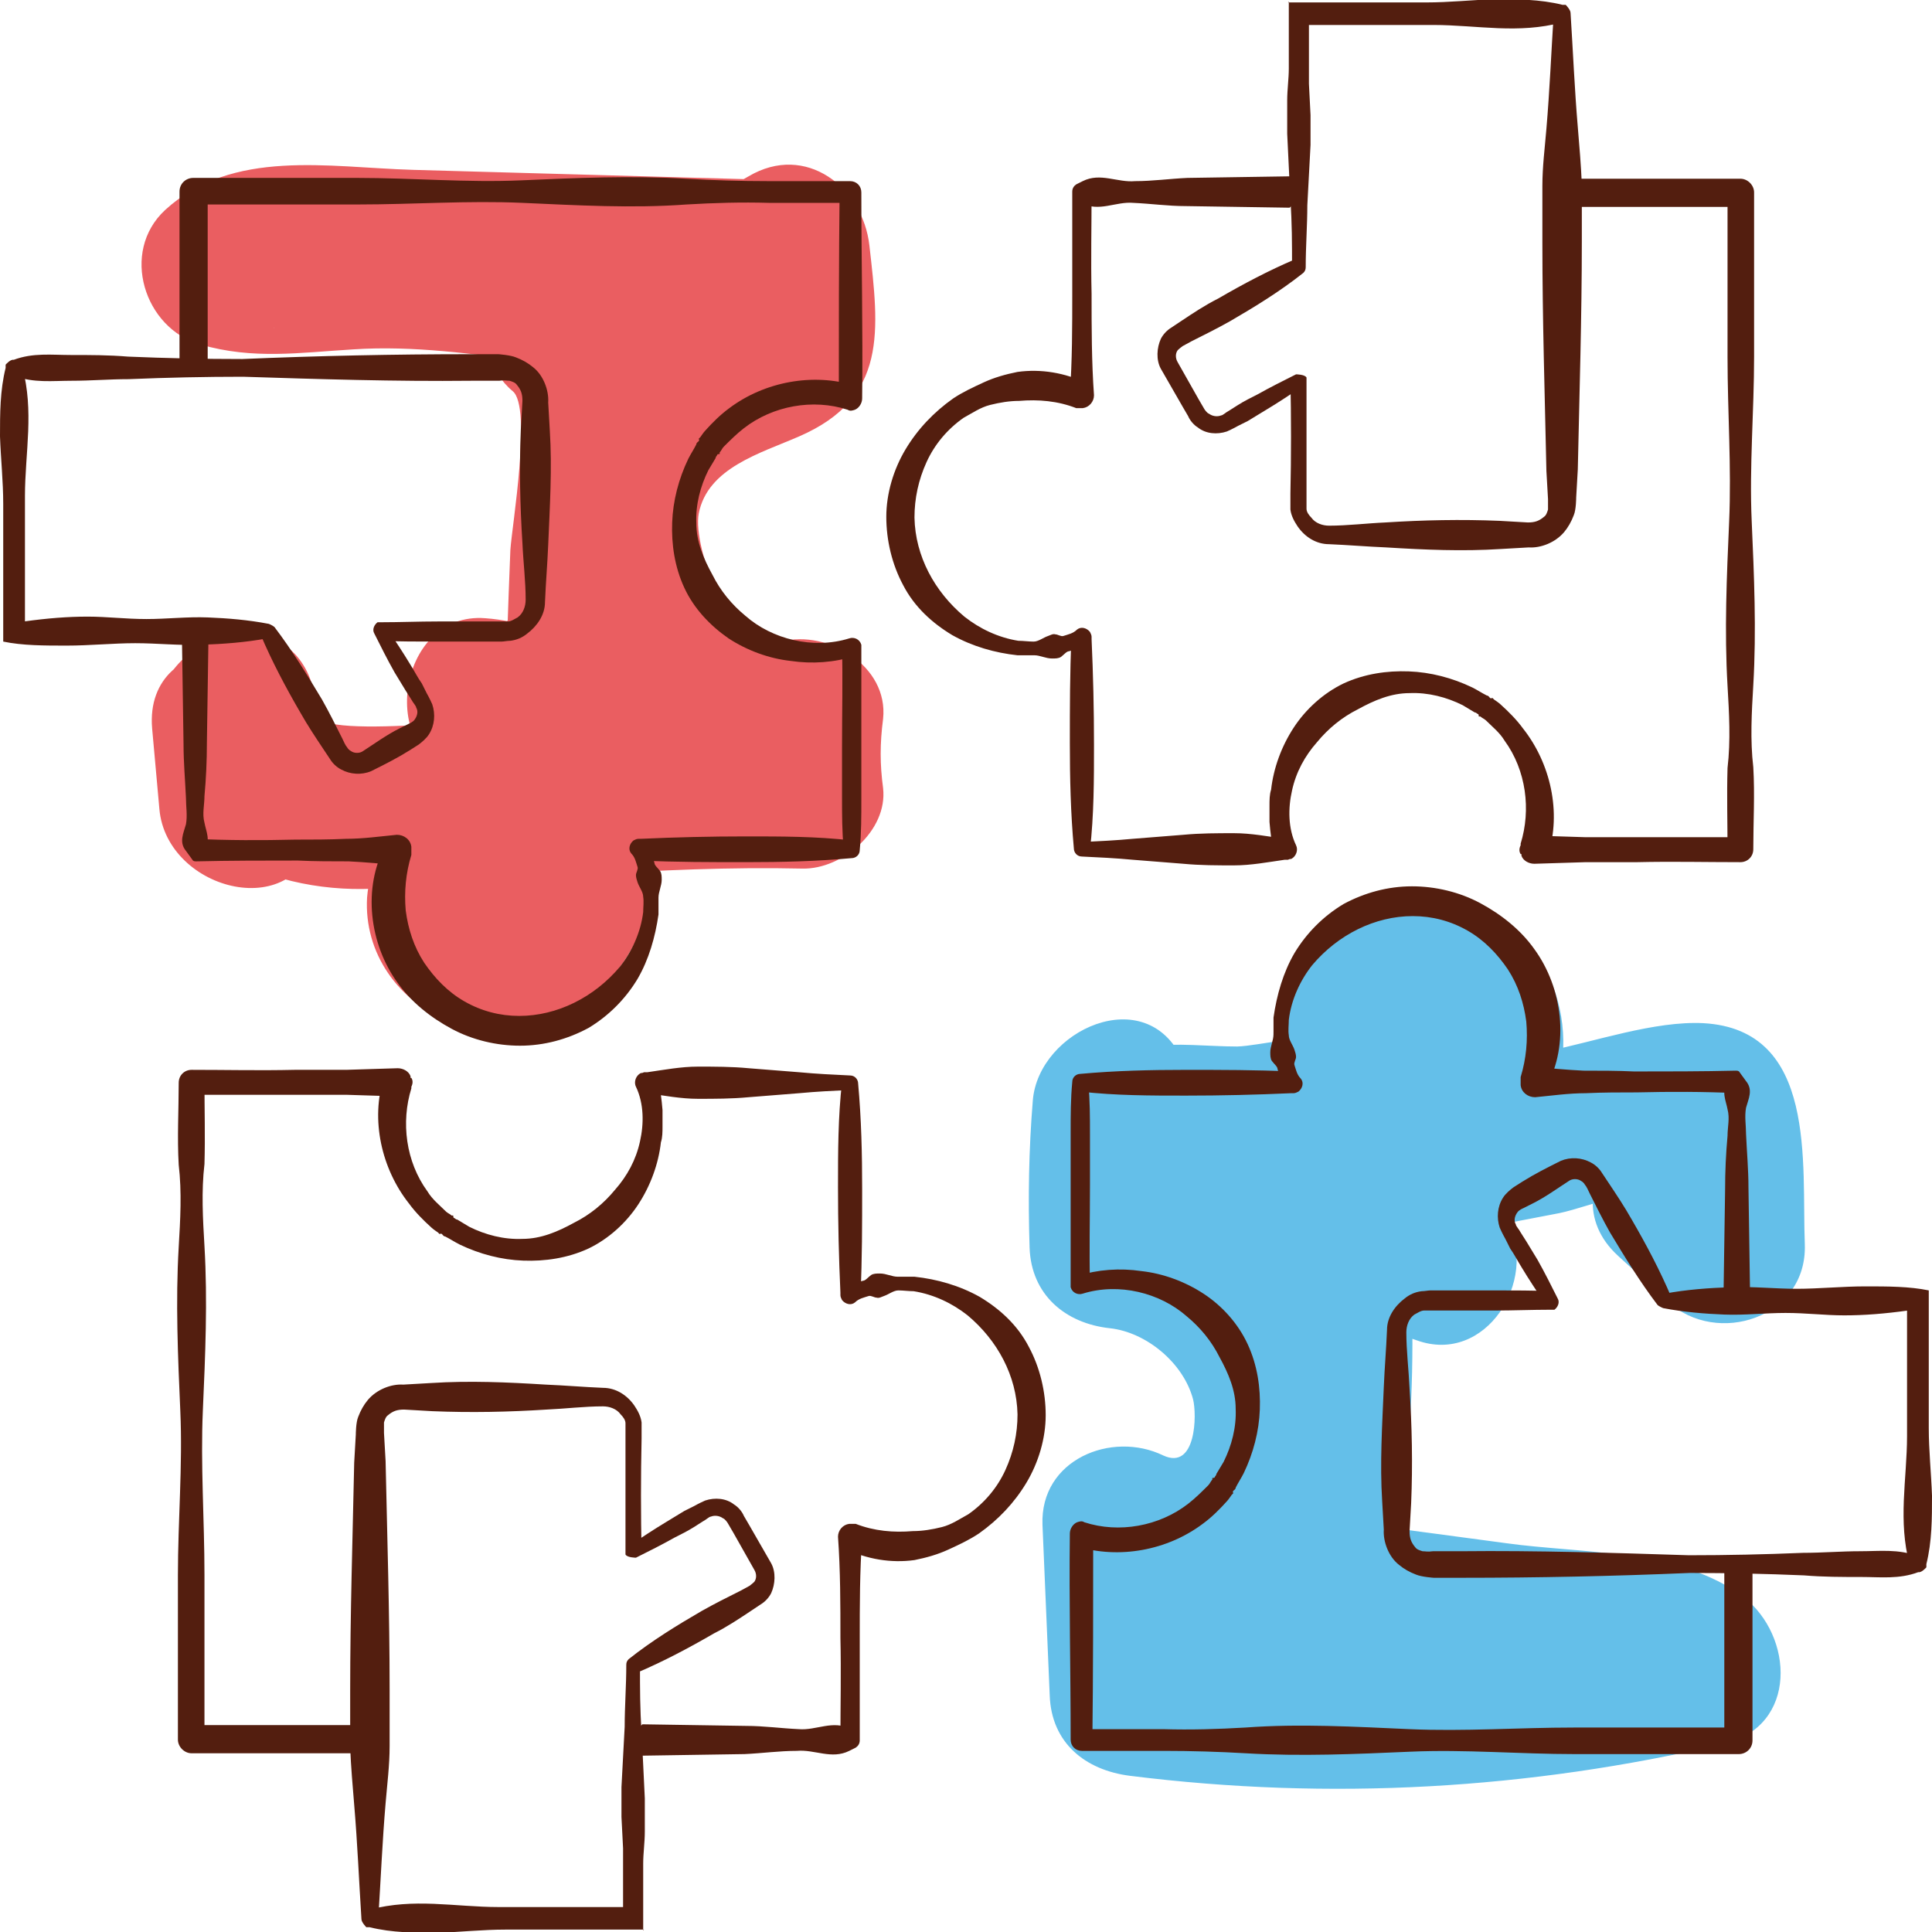 <svg width="238" height="238" viewBox="0 0 238 238" fill="none" xmlns="http://www.w3.org/2000/svg">
<g clip-path="url(#clip0_619_444)">
<path opacity="0.75" d="M18.742 89.746C19.04 93.018 19.337 96.39 19.635 99.662C20.527 109.876 37.088 114.041 39.072 102.24C40.063 96.29 40.063 91.134 38.675 85.184C35.998 73.581 20.329 77.35 19.238 87.861C17.652 103.43 32.725 110.075 45.914 109.48C63.665 108.587 81.019 106.604 98.869 107C103.728 107.1 109.381 102.34 108.786 97.084C108.389 94.109 108.389 91.63 108.786 88.555C109.48 82.01 101.943 77.548 96.291 79.035C90.142 80.721 85.283 67.433 86.077 63.268C87.168 57.615 93.713 55.831 98.472 53.748C109.381 48.988 108.29 40.757 107.1 30.245C106.307 23.105 99.266 17.552 92.225 21.717C83.002 27.171 72.491 25.386 62.376 24.196C57.318 23.601 52.162 22.907 47.104 23.006C41.352 23.105 35.7 24.89 30.047 23.304C31.535 28.857 32.923 34.311 34.411 39.865C33.122 41.055 33.617 39.865 35.502 40.261C37.882 40.757 40.758 40.361 43.237 40.46C49.087 40.658 54.839 40.757 60.69 40.956C71.598 41.253 82.606 41.55 93.514 41.848C91.828 35.7 90.242 29.551 88.556 23.403C81.812 26.874 74.871 29.551 67.532 31.634C60.888 33.518 57.219 43.236 63.169 48.195C65.549 50.178 63.07 64.755 62.872 67.731C62.574 74.871 62.376 82.11 62.078 89.25C66.243 86.076 70.408 82.903 74.573 79.73C70.607 78.242 66.739 77.151 62.475 76.457C61.583 82.903 60.69 89.448 59.897 95.894C56.624 93.811 54.046 94.109 52.36 96.985C51.071 98.274 49.881 99.563 48.889 101.05C46.906 103.926 45.517 107 45.22 110.57C44.823 117.413 49.087 123.363 55.335 125.842C70.607 131.792 81.218 116.421 79.829 102.736C73.383 103.629 66.838 104.521 60.392 105.315C61.285 106.802 60.888 107.893 59.401 108.587C47.501 112.752 52.558 131.891 64.657 127.627C76.358 123.462 83.102 112.355 79.433 100.059C76.358 89.845 58.905 91.233 59.996 102.637C60.293 106.207 64.062 111.066 67.136 109.876C68.822 109.182 70.507 106.405 71.698 104.819C74.474 100.852 76.457 96.29 76.16 91.332C75.466 82.209 68.326 76.755 59.797 76.16C48.79 75.267 46.212 93.613 57.219 95.596C61.384 96.29 65.252 97.381 69.317 98.869C75.565 101.249 81.614 95.2 81.812 89.349C82.209 78.242 82.606 67.135 83.002 56.029C83.3 48.096 83.697 39.766 77.052 34.212C75.565 39.766 74.177 45.22 72.689 50.773C81.614 48.195 90.142 44.823 98.373 40.559C107.398 35.898 102.737 22.411 93.415 22.114C79.234 21.717 65.053 21.32 50.873 20.924C40.46 20.626 28.659 18.246 20.329 25.882C14.776 31.039 17.751 40.46 24.692 42.443C31.238 44.327 36.89 43.435 43.534 43.038C50.972 42.542 58.31 43.633 65.648 44.526C78.441 46.013 90.837 45.616 102.142 38.972C97.183 36.096 92.225 33.32 87.267 30.444C87.763 34.51 88.556 38.675 88.258 42.84C89.25 40.46 90.242 38.179 91.134 35.799C89.25 37.782 84.391 38.476 81.812 39.865C78.738 41.55 75.664 43.633 73.185 46.211C67.136 52.36 64.954 60.69 66.442 69.119C69.417 85.779 82.903 103.133 101.448 98.175C97.282 95.001 93.118 91.828 88.953 88.655C88.655 91.63 88.655 94.208 88.953 97.183L98.869 87.266C88.754 87.068 78.54 87.068 68.425 87.762C65.748 87.96 38.675 91.431 39.072 87.96C32.626 88.853 26.081 89.746 19.635 90.539C20.329 92.721 20.428 94.902 20.032 97.084C26.477 97.976 33.023 98.869 39.468 99.662C39.171 96.39 38.873 93.018 38.576 89.746C37.386 77.151 17.652 77.052 18.742 89.746Z" fill="#E3292C"/>
<path opacity="0.75" d="M176.12 130.604C174.93 129.909 173.74 129.215 172.55 128.62C178.698 130.306 184.847 131.893 190.995 133.579C191.293 122.67 184.351 108.589 170.864 112.952C166.402 114.439 162.733 118.307 161.741 122.968C161.245 125.348 161.443 127.728 161.741 130.207C162.038 131.595 162.336 132.884 162.733 134.273C166.402 129.513 166.6 127.529 163.03 128.323C160.452 127.331 155.196 128.819 152.419 128.918C148.849 128.918 144.982 128.422 141.412 128.918C136.652 129.513 132.189 131.496 129.908 136.058C127.727 140.322 128.223 145.578 130.702 149.743C134.272 155.792 140.023 154.899 144.684 158.866C148.651 153.709 152.618 148.553 156.683 143.396C151.328 140.223 148.155 136.256 145.676 130.604C141.213 120.786 127.925 126.934 127.231 135.562C126.735 141.611 126.636 147.561 126.834 153.709C127.033 159.461 131.198 163.031 136.751 163.626C141.213 164.122 145.775 167.89 146.965 172.353C147.461 174.237 147.362 181.179 143.296 179.294C136.949 176.22 128.123 179.79 128.421 187.823C128.718 194.864 129.016 201.805 129.313 208.846C129.512 214.697 133.677 218.069 139.23 218.763C163.823 221.837 188.318 220.449 212.415 214.796C221.538 212.614 220.943 201.508 214.795 196.748C207.06 190.798 194.763 191.393 185.541 190.104C173.839 188.517 162.237 187.029 150.535 185.443C153.708 189.608 156.882 193.773 160.055 197.938C160.948 194.169 162.237 191.294 164.319 187.922C159.163 188.616 154.006 189.211 148.849 189.905C151.13 192.186 151.428 193.773 151.923 196.847C153.312 206.466 169.178 206.069 170.963 196.847C174.533 178.204 174.93 159.957 172.253 141.214C166.203 143.793 160.253 146.272 154.204 148.85C157.873 154.999 162.633 158.469 169.178 160.949C168.385 154.899 167.592 148.949 166.798 142.9C166.501 143.099 166.203 143.297 165.807 143.495C161.84 146.074 160.452 150.139 161.245 154.701C162.733 162.436 168.385 162.932 174.533 165.114C183.062 168.188 189.508 157.676 185.739 150.635C183.558 146.669 181.376 142.702 179.293 138.636C177.31 143.495 175.327 148.354 173.343 153.114C179.591 151.825 185.838 150.635 192.086 149.445C195.953 148.652 205.374 144.784 208.746 146.173C206.465 143.892 204.184 141.611 201.804 139.231C202.994 143.594 202.498 148.949 202.598 153.412C208.25 151.032 213.803 148.751 219.456 146.371C217.373 144.487 215.39 142.603 213.308 140.719C203.986 132.091 189.904 146.074 199.325 154.701C201.408 156.585 203.391 158.469 205.473 160.354C211.522 165.907 222.629 162.337 222.332 153.313C221.935 143.297 223.918 126.835 209.837 126.042C203.788 125.744 196.449 128.323 190.499 129.513C182.962 131 175.525 132.488 167.988 133.975C161.443 135.264 159.262 143.297 162.038 148.454C164.22 152.42 166.402 156.387 168.484 160.453C172.153 155.594 175.922 150.734 179.69 145.974C177.112 144.983 174.93 144.784 172.153 144.685C174.533 145.677 176.814 146.669 179.194 147.561C179.492 148.156 179.888 148.751 180.186 149.346C178.698 153.015 177.211 156.784 175.624 160.552C175.922 160.354 176.219 160.155 176.616 159.957C184.153 155.098 182.169 144.884 174.236 141.909C172.649 141.413 171.658 140.322 171.063 138.834C164.914 128.521 151.527 135.959 153.014 146.47C155.097 161.444 154.601 176.716 151.725 191.591H170.765C169.873 185.344 166.997 180.385 162.633 175.923C158.072 171.262 150.436 172.65 147.163 177.906C144.188 182.567 142.205 187.228 140.916 192.583C139.23 199.425 143.99 204.284 150.436 205.078C159.658 206.268 168.881 207.557 178.103 208.747C185.541 209.739 198.73 208.945 204.779 213.606C205.573 207.557 206.366 201.607 207.159 195.558C184.748 200.814 162.038 201.805 139.23 198.83C142.503 202.103 145.775 205.375 149.147 208.747C148.849 201.706 148.552 194.764 148.254 187.724C143.296 190.599 138.338 193.376 133.379 196.252C147.957 203.293 165.311 194.467 167.096 177.807C168.98 159.659 153.808 145.578 136.85 143.793C140.123 147.065 143.395 150.338 146.767 153.709C146.469 147.66 146.668 141.611 147.163 135.562C141.015 137.248 134.867 138.834 128.718 140.52C132.586 149.049 138.833 155.594 146.866 160.453C156.287 166.105 167.493 152.519 158.865 144.983C156.783 143.099 155.196 142.008 152.618 140.719C151.824 140.421 151.031 140.024 150.238 139.727C146.668 137.744 145.973 139.429 148.155 144.586C146.172 146.074 144.188 147.561 142.205 149.148C147.064 147.363 154.502 148.949 159.658 148.553C164.617 148.255 170.468 148.255 175.128 146.074C178.401 144.487 180.979 141.611 182.07 138.041C182.764 135.859 182.566 133.281 182.268 131.099C182.268 130.504 182.07 129.81 181.971 129.215C181.574 126.339 181.177 126.538 180.583 129.711C178.202 130.703 175.922 131.694 173.542 132.587C171.261 129.612 170.567 130.009 171.261 133.777C170.963 143.793 184.648 146.867 189.706 138.735C195.457 129.314 192.483 116.026 181.673 111.663C171.162 107.399 159.163 114.638 157.08 125.546C154.7 137.942 173.74 143.297 176.12 130.802V130.604Z" fill="#30A9E1"/>
<path d="M237.603 158.864C237.603 161.64 237.603 164.516 237.603 167.392C237.603 170.268 237.603 173.144 237.603 175.92C237.603 178.697 237.901 181.474 238 184.25C238 187.027 238 189.903 237.306 192.68V193.076C237.306 193.076 236.711 193.77 236.314 193.671C233.934 194.564 231.653 194.266 229.273 194.266C226.893 194.266 224.612 194.266 222.233 194.068C217.572 193.87 212.911 193.77 208.151 193.77C198.829 194.167 189.408 194.365 180.087 194.365H176.616C176.616 194.365 175.128 194.266 174.434 193.969C173.641 193.671 172.947 193.275 172.352 192.779C171.062 191.787 170.368 189.903 170.468 188.415L170.269 184.945C169.972 180.284 170.269 175.623 170.468 170.863C170.567 168.483 170.765 166.202 170.864 163.822C170.864 162.235 171.856 160.847 173.046 159.955C173.641 159.459 174.335 159.161 175.128 159.062C175.525 159.062 175.922 158.963 176.219 158.963H177.112C179.492 158.963 181.772 158.963 184.152 158.963C186.532 158.963 188.813 158.963 191.193 159.062L190.301 160.55C189.309 159.062 188.317 157.575 187.425 156.087C186.929 155.294 186.533 154.5 186.037 153.806L185.442 152.616C185.442 152.616 185.045 151.922 184.747 151.228C184.351 150.038 184.45 148.65 185.144 147.559C185.442 147.063 186.037 146.567 186.433 146.27L187.524 145.575C189.111 144.584 190.499 143.89 192.284 142.997C193.474 142.501 194.863 142.6 195.953 143.195C196.548 143.493 197.044 143.989 197.342 144.485L198.135 145.675C199.127 147.162 200.118 148.65 201.011 150.236C202.796 153.31 204.482 156.484 205.87 159.756L205.077 159.36C207.754 158.864 210.432 158.665 213.208 158.566C215.985 158.467 218.662 158.765 221.34 158.765C224.017 158.765 226.993 158.467 229.769 158.467C232.546 158.467 235.223 158.467 237.603 158.963V158.864ZM235.025 161.442C232.149 161.839 229.67 162.037 227.191 162.037C224.811 162.037 222.53 161.74 219.952 161.74C217.473 161.74 214.894 162.037 212.415 161.938C209.936 161.839 207.457 161.64 204.878 161.145C204.878 161.145 204.383 160.946 204.184 160.748C202.003 157.872 200.118 154.798 198.333 151.823C197.441 150.236 196.648 148.65 195.854 147.063C195.656 146.666 195.458 146.17 195.259 145.972C195.16 145.774 194.962 145.575 194.763 145.476C194.367 145.179 193.673 145.179 193.276 145.476C191.888 146.369 190.4 147.46 188.813 148.253L187.623 148.848C187.623 148.848 187.128 149.046 186.929 149.344C186.632 149.74 186.433 150.335 186.731 150.831C186.731 151.03 187.127 151.426 187.326 151.823L188.02 152.914C188.516 153.707 188.913 154.401 189.408 155.195C190.301 156.781 191.094 158.368 191.888 159.955C192.185 160.45 191.887 161.045 191.491 161.343C191.392 161.343 191.193 161.343 191.094 161.343C188.714 161.343 186.433 161.442 184.053 161.442C181.673 161.442 179.393 161.442 177.013 161.442H176.12C176.12 161.442 175.723 161.442 175.426 161.442C175.029 161.442 174.632 161.74 174.236 161.938C173.542 162.434 173.244 163.326 173.244 164.12C173.244 166.4 173.542 168.78 173.641 171.061C173.938 175.722 174.038 180.383 173.839 185.143L173.641 188.614C173.641 189.506 173.839 190.002 174.335 190.597C174.533 190.895 174.93 190.994 175.228 191.093C175.624 191.093 175.822 191.192 176.517 191.093H179.987C189.309 190.994 198.73 191.291 208.052 191.589C212.713 191.589 217.373 191.49 222.133 191.291C224.513 191.291 226.794 191.093 229.174 191.093C231.554 191.093 233.835 190.795 236.215 191.688L235.223 192.68C234.529 190.002 234.43 187.523 234.529 184.845C234.628 182.267 234.926 179.49 234.926 176.912C234.926 174.334 234.926 171.755 234.926 169.177C234.926 166.5 234.926 163.921 234.926 161.343L235.025 161.442Z" fill="#531E0F"/>
<path d="M79.135 212.414L91.927 212.612C94.109 212.612 96.192 212.91 98.373 213.009C100.555 213.207 102.637 211.819 104.819 213.009L103.53 214.298C103.53 210.133 103.629 205.968 103.53 201.803C103.53 197.638 103.53 193.473 103.232 189.308C103.232 188.515 103.827 187.82 104.621 187.721C104.819 187.721 105.017 187.721 105.216 187.721H105.414C107.695 188.614 110.075 188.812 112.455 188.614C113.645 188.614 114.835 188.415 116.025 188.118C117.215 187.82 118.207 187.126 119.297 186.531C121.281 185.143 122.867 183.259 123.859 181.077C124.851 178.895 125.347 176.615 125.347 174.235C125.247 169.475 122.867 165.111 119.198 162.037C117.314 160.55 115.033 159.459 112.554 159.062C111.959 159.062 111.265 158.963 110.67 158.963C110.075 158.963 109.48 159.459 108.885 159.657C108.587 159.756 108.29 159.955 107.992 159.855C107.695 159.855 107.298 159.558 107.001 159.657C106.406 159.855 105.811 159.955 105.315 160.45C104.819 160.847 104.125 160.649 103.728 160.153C103.629 159.955 103.53 159.756 103.53 159.558V159.26C103.332 154.897 103.232 150.633 103.232 146.27C103.232 141.906 103.232 137.642 103.728 133.279L104.72 134.27C102.637 134.37 100.555 134.469 98.472 134.667L92.225 135.163C90.142 135.361 88.06 135.361 85.978 135.361C83.895 135.361 81.812 134.965 79.73 134.667L81.118 132.783C81.317 134.171 81.515 135.46 81.614 136.75C81.614 137.444 81.614 138.138 81.614 138.733C81.614 139.427 81.614 140.121 81.416 140.716C81.118 143.394 80.127 146.071 78.639 148.352C77.152 150.633 74.97 152.616 72.491 153.806C69.912 154.996 67.136 155.393 64.458 155.294C61.781 155.195 59.103 154.5 56.624 153.31C56.029 153.013 55.434 152.616 54.839 152.319C54.641 152.319 54.542 152.12 54.443 152.021C54.443 152.021 54.343 151.922 54.145 152.021L53.947 151.823C53.947 151.823 53.352 151.426 53.153 151.228C52.162 150.335 51.17 149.344 50.377 148.253C47.005 143.989 45.617 137.94 47.303 132.684V133.874L48.988 135.064L42.642 134.865C40.559 134.865 38.377 134.865 36.295 134.865C32.031 134.865 27.866 134.865 23.602 134.865L25.188 133.279C25.188 136.65 25.288 140.022 25.188 143.394C24.792 146.765 24.99 150.137 25.188 153.509C25.585 160.252 25.288 166.995 24.99 173.739C24.692 180.482 25.188 187.225 25.188 193.969V214.199L23.602 212.513H45.121C46.112 212.513 46.906 213.207 46.906 214.199C46.906 215.19 46.112 215.984 45.121 215.984H23.602C22.709 215.984 21.916 215.19 21.916 214.298V194.068C21.916 187.325 22.511 180.581 22.213 173.838C21.916 167.095 21.618 160.351 22.015 153.608C22.213 150.236 22.412 146.865 22.015 143.493C21.817 140.121 22.015 136.75 22.015 133.378C22.015 132.485 22.709 131.791 23.602 131.791C27.866 131.791 32.031 131.89 36.295 131.791C38.377 131.791 40.559 131.791 42.642 131.791L48.988 131.593C49.682 131.593 50.377 131.99 50.575 132.585V132.783H50.674C50.873 133.08 50.873 133.477 50.674 133.874V134.072C49.385 138.237 49.98 143.096 52.657 146.765C53.252 147.757 54.145 148.451 54.938 149.245C55.137 149.443 55.434 149.542 55.633 149.74H55.831C55.831 149.74 55.831 150.038 55.93 150.038C56.029 150.038 56.128 150.236 56.327 150.236C56.822 150.534 57.318 150.831 57.814 151.129C59.797 152.12 62.078 152.715 64.359 152.616C66.64 152.616 68.722 151.724 70.706 150.633C72.689 149.641 74.375 148.253 75.763 146.567C77.251 144.881 78.342 142.898 78.838 140.617C79.333 138.435 79.333 135.956 78.342 133.874C78.044 133.279 78.342 132.485 78.937 132.188C79.036 132.188 79.135 132.188 79.333 132.089H79.73C81.812 131.791 83.895 131.395 85.978 131.395C88.06 131.395 90.142 131.395 92.225 131.593L98.472 132.089C100.555 132.287 102.637 132.386 104.72 132.485C105.315 132.485 105.712 132.981 105.712 133.477C106.108 137.84 106.207 142.105 106.207 146.468C106.207 150.831 106.207 155.095 106.009 159.459L104.224 158.269C105.017 158.269 105.612 157.971 106.307 157.773C106.604 157.773 106.902 157.376 107.298 157.079C107.596 156.88 107.992 156.88 108.389 156.88C109.182 156.88 109.877 157.277 110.571 157.277H112.653C115.43 157.575 118.207 158.368 120.686 159.756C123.165 161.244 125.347 163.227 126.735 165.905C128.123 168.483 128.817 171.458 128.817 174.334C128.817 177.21 127.925 180.185 126.437 182.664C124.95 185.143 122.967 187.225 120.587 188.911C119.397 189.705 118.107 190.3 116.818 190.895C115.529 191.49 114.141 191.886 112.653 192.184C109.777 192.58 106.802 192.085 104.125 190.795L106.207 189.407C105.91 193.572 105.91 197.737 105.91 201.902C105.91 206.067 105.91 210.232 105.91 214.397C105.91 214.794 105.712 215.091 105.414 215.29L104.621 215.686C102.439 216.777 100.357 215.488 98.175 215.686C95.993 215.686 93.911 215.984 91.729 216.083L78.937 216.281C77.945 216.281 77.152 215.488 77.052 214.496C76.953 213.505 77.846 212.711 78.838 212.612C78.838 212.612 78.838 212.612 78.937 212.612L79.135 212.414Z" fill="#531E0F"/>
<path d="M79.333 237.704C76.557 237.704 73.681 237.704 70.805 237.704C67.929 237.704 65.053 237.704 62.277 237.704C59.5 237.704 56.723 238.001 53.947 238.101C51.17 238.101 48.294 238.101 45.517 237.407H45.121C45.121 237.407 44.526 236.811 44.526 236.415C44.228 231.754 44.03 226.994 43.633 222.333C43.435 219.953 43.237 217.672 43.138 215.292C43.138 212.912 43.138 210.631 43.138 208.251C43.138 198.93 43.435 189.509 43.633 180.187L43.832 176.716C43.832 176.716 43.832 175.229 44.129 174.535C44.427 173.741 44.823 173.047 45.319 172.452C46.41 171.163 48.195 170.469 49.682 170.568L53.153 170.37C57.814 170.072 62.475 170.271 67.235 170.568C69.615 170.667 71.896 170.866 74.276 170.965C75.862 170.965 77.251 171.857 78.143 173.146C78.54 173.741 78.937 174.436 79.036 175.229C79.036 175.626 79.036 176.022 79.036 176.32V177.212C78.937 181.873 78.937 186.534 79.036 191.294L77.548 190.401C79.036 189.41 80.523 188.418 82.011 187.526C82.804 187.03 83.498 186.633 84.292 186.137L85.482 185.542C85.482 185.542 86.176 185.146 86.87 184.848C88.06 184.451 89.448 184.551 90.44 185.344C90.936 185.641 91.432 186.236 91.63 186.732L92.324 187.922L95.002 192.583C95.597 193.674 95.498 195.161 95.002 196.252C94.704 196.847 94.208 197.343 93.713 197.641L92.522 198.434C91.035 199.426 89.547 200.417 87.961 201.211C84.887 202.996 81.713 204.681 78.441 206.07L78.838 205.276C78.838 207.954 78.838 210.631 79.036 213.309L79.433 221.54C79.433 222.928 79.433 224.316 79.433 225.606C79.433 226.994 79.234 228.283 79.234 229.572C79.234 232.25 79.234 234.927 79.234 237.803L79.333 237.704ZM76.755 235.126C76.755 232.746 76.755 230.266 76.755 227.688L76.557 223.821C76.557 222.531 76.557 221.341 76.557 220.151L76.953 212.714C76.953 210.235 77.152 207.656 77.152 205.078C77.152 204.781 77.251 204.582 77.449 204.384C80.325 202.103 83.399 200.219 86.473 198.434C88.06 197.541 89.647 196.748 91.233 195.955L92.324 195.36C92.324 195.36 92.721 195.062 92.919 194.864C93.217 194.467 93.217 193.872 92.919 193.376L90.341 188.815L89.647 187.625C89.647 187.625 89.349 187.129 89.052 187.03C88.655 186.732 88.06 186.633 87.564 186.831C87.366 186.831 86.969 187.228 86.573 187.426L85.482 188.121C84.688 188.616 83.895 189.013 83.102 189.41C81.515 190.302 79.928 191.096 78.342 191.889C78.342 191.889 77.251 191.889 77.052 191.492C77.052 191.393 77.052 191.195 77.052 190.996C77.052 186.336 77.052 181.675 77.052 176.915V176.022C77.052 176.022 77.052 175.626 77.052 175.328C77.052 174.931 76.755 174.535 76.457 174.237C75.962 173.543 75.069 173.246 74.276 173.246C71.995 173.246 69.615 173.543 67.334 173.642C62.673 173.94 58.013 174.039 53.252 173.841L49.782 173.642C48.889 173.642 48.393 173.841 47.798 174.336C47.501 174.535 47.402 174.931 47.303 175.229C47.303 175.626 47.303 175.824 47.303 176.518L47.501 179.989C47.699 189.311 47.997 198.731 47.997 208.053C47.997 210.433 47.997 212.714 47.997 215.094C47.997 217.474 47.699 219.755 47.501 222.135C47.104 226.796 46.906 231.456 46.608 236.216L45.617 235.225C48.294 234.531 50.773 234.431 53.451 234.531C56.029 234.63 58.806 234.927 61.384 234.927C63.962 234.927 66.541 234.927 69.119 234.927C71.698 234.927 74.375 234.927 76.953 234.927L76.755 235.126Z" fill="#531E0F"/>
<path d="M212.316 159.659L212.514 146.47C212.514 144.289 212.613 142.107 212.812 139.925C212.812 138.834 213.109 137.744 212.812 136.653C212.613 135.562 212.018 134.471 212.812 133.38L214.101 134.669C209.936 134.471 205.771 134.471 201.606 134.57C199.523 134.57 197.441 134.57 195.358 134.669C193.276 134.669 191.193 134.967 189.111 135.165C188.218 135.165 187.425 134.57 187.326 133.678C187.326 133.479 187.326 133.281 187.326 133.083V132.686C188.02 130.405 188.218 128.124 188.02 125.844C187.723 123.563 187.028 121.381 185.739 119.398C184.45 117.514 182.863 115.828 180.781 114.638C178.698 113.448 176.418 112.853 174.038 112.853C169.377 112.853 164.815 115.134 161.642 118.902C160.154 120.786 159.063 123.166 158.766 125.645C158.766 126.24 158.667 126.934 158.766 127.529C158.766 128.124 159.262 128.719 159.46 129.314C159.559 129.612 159.658 129.909 159.658 130.207C159.658 130.504 159.361 130.901 159.46 131.199C159.658 131.794 159.758 132.389 160.253 132.884C160.65 133.38 160.452 134.074 159.956 134.471C159.758 134.57 159.559 134.669 159.361 134.669H159.063C154.7 134.868 150.436 134.967 146.073 134.967C141.709 134.967 137.445 134.967 133.082 134.471L134.073 133.479C134.272 135.562 134.272 137.644 134.272 139.727V145.974C134.272 150.139 134.173 154.205 134.272 158.37L132.685 157.18C135.263 156.387 137.941 156.189 140.618 156.585C143.296 156.883 145.973 157.874 148.254 159.362C150.535 160.849 152.518 163.031 153.708 165.609C154.898 168.188 155.295 170.964 155.196 173.642C155.097 176.319 154.403 178.997 153.213 181.476C152.915 182.071 152.518 182.666 152.221 183.261C152.221 183.459 152.023 183.559 151.923 183.658C151.923 183.658 151.824 183.757 151.923 183.955L151.725 184.154C151.725 184.154 151.328 184.749 151.13 184.947C150.238 185.939 149.246 186.93 148.155 187.724C143.792 190.996 137.842 192.087 132.685 190.5H133.677L134.668 189.013C134.668 197.442 134.668 205.97 134.569 214.399L133.181 213.011H143.296C146.668 213.11 150.039 213.011 153.411 212.813C160.154 212.317 166.898 212.714 173.641 213.011C180.384 213.309 187.128 212.813 193.871 212.813H214.101L212.415 214.399V193.475C212.415 192.484 213.109 191.69 214.101 191.69C215.093 191.69 215.886 192.484 215.886 193.475V214.399C215.886 215.391 215.093 216.085 214.2 216.085H193.97C187.227 216.085 180.483 215.49 173.74 215.788C166.997 216.085 160.253 216.383 153.51 215.986C150.138 215.788 146.767 215.689 143.395 215.689H133.28C132.487 215.689 131.892 215.094 131.892 214.3C131.892 205.871 131.693 197.343 131.793 188.914C131.793 188.319 132.189 187.724 132.685 187.525C132.983 187.426 133.28 187.327 133.578 187.525C137.842 188.914 142.8 188.021 146.37 185.244C147.263 184.55 148.056 183.757 148.849 182.964C149.048 182.765 149.147 182.468 149.345 182.269V182.071C149.345 182.071 149.643 182.071 149.643 181.972C149.643 181.873 149.841 181.774 149.841 181.575C150.138 181.079 150.436 180.584 150.733 180.088C151.725 178.104 152.32 175.824 152.221 173.543C152.221 171.262 151.328 169.179 150.238 167.196C149.246 165.213 147.858 163.527 146.172 162.139C142.899 159.263 137.842 157.974 133.379 159.362C132.784 159.56 132.09 159.263 131.892 158.569C131.892 158.469 131.892 158.271 131.892 158.172C131.892 154.007 131.892 149.941 131.892 145.776V139.529C131.892 137.446 131.892 135.364 132.09 133.281C132.09 132.686 132.586 132.289 133.082 132.289C137.445 131.893 141.709 131.794 146.073 131.794C150.436 131.794 154.7 131.794 159.063 131.992L157.873 133.777C157.873 132.984 157.576 132.389 157.378 131.694C157.378 131.397 156.981 131.099 156.683 130.703C156.485 130.405 156.485 130.009 156.485 129.612C156.485 128.918 156.882 128.124 156.882 127.43V125.348C157.278 122.571 158.072 119.794 159.46 117.414C160.948 114.935 163.03 112.853 165.509 111.365C168.088 109.977 170.963 109.184 173.938 109.184C176.814 109.184 179.789 109.878 182.368 111.266C184.946 112.654 187.326 114.539 189.012 116.919C192.483 121.679 193.375 128.62 190.499 133.876L188.813 131.397C190.896 131.595 192.978 131.794 195.061 131.893C197.143 131.893 199.226 131.893 201.308 131.992C205.473 131.992 209.638 131.992 213.803 131.893C214.002 131.893 214.2 131.893 214.299 132.091L215.093 133.182C215.985 134.273 215.39 135.364 215.093 136.454C214.894 137.545 215.093 138.636 215.093 139.727C215.192 141.909 215.39 144.09 215.39 146.272L215.588 159.461C215.588 160.453 214.795 161.246 213.803 161.246C212.812 161.246 212.018 160.453 212.018 159.461V159.362L212.316 159.659Z" fill="#531E0F"/>
<path d="M0.397 79.135C0.397 76.358 0.397 73.482 0.397 70.606C0.397 67.73 0.397 64.855 0.397 62.078C0.397 59.301 0.099 56.525 0 53.748C0 50.971 0 48.095 0.694 45.319V44.922C0.694 44.922 1.289 44.228 1.686 44.327C4.066 43.434 6.347 43.732 8.727 43.732C11.107 43.732 13.387 43.732 15.768 43.93C20.428 44.129 25.089 44.228 29.849 44.228C39.171 43.831 48.592 43.633 57.913 43.633H61.384C61.384 43.633 62.872 43.732 63.566 44.029C64.359 44.327 65.053 44.724 65.648 45.219C66.938 46.211 67.632 48.095 67.532 49.583L67.731 53.054C68.028 57.715 67.731 62.375 67.532 67.135C67.433 69.515 67.235 71.796 67.136 74.176C67.136 75.763 66.144 77.151 64.954 78.044C64.359 78.54 63.665 78.837 62.872 78.936C62.475 78.936 62.078 79.035 61.781 79.035H60.888C58.508 79.035 56.227 79.035 53.847 79.035C51.468 79.035 49.187 79.035 46.807 78.936L47.699 77.449C48.691 78.936 49.682 80.424 50.575 81.911C51.071 82.704 51.468 83.498 51.963 84.192L52.558 85.382C52.558 85.382 52.955 86.076 53.252 86.77C53.649 87.96 53.55 89.349 52.856 90.439C52.558 90.935 51.963 91.431 51.567 91.729L50.476 92.423C48.889 93.415 47.501 94.109 45.716 95.001C44.526 95.497 43.138 95.398 42.047 94.803C41.452 94.505 40.956 94.01 40.658 93.514L39.865 92.324C38.873 90.836 37.882 89.349 36.989 87.762C35.204 84.688 33.518 81.514 32.13 78.242L32.923 78.639C30.246 79.135 27.568 79.333 24.792 79.432C22.015 79.531 19.337 79.234 16.66 79.234C13.982 79.234 11.008 79.531 8.231 79.531C5.454 79.531 2.777 79.531 0.397 79.035V79.135ZM2.975 76.556C5.851 76.159 8.33 75.961 10.809 75.961C13.189 75.961 15.47 76.259 18.048 76.259C20.527 76.259 23.106 75.961 25.585 76.06C28.064 76.159 30.543 76.358 33.122 76.854C33.122 76.854 33.617 77.052 33.816 77.25C35.998 80.126 37.882 83.2 39.667 86.175C40.559 87.762 41.352 89.349 42.146 90.935C42.344 91.332 42.542 91.828 42.741 92.026C42.84 92.225 43.038 92.423 43.237 92.522C43.633 92.82 44.328 92.82 44.724 92.522C46.112 91.629 47.6 90.539 49.187 89.745L50.377 89.15C50.377 89.15 50.873 88.952 51.071 88.654C51.368 88.258 51.567 87.663 51.269 87.167C51.269 86.969 50.873 86.572 50.674 86.175L49.98 85.085C49.484 84.291 49.087 83.597 48.592 82.804C47.699 81.217 46.906 79.63 46.112 78.044C45.815 77.548 46.112 76.953 46.509 76.655C46.608 76.655 46.807 76.655 46.906 76.655C49.286 76.655 51.567 76.556 53.947 76.556C56.327 76.556 58.608 76.556 60.987 76.556H61.88C61.88 76.556 62.277 76.556 62.574 76.556C62.971 76.556 63.367 76.259 63.764 76.06C64.458 75.564 64.756 74.672 64.756 73.879C64.756 71.598 64.458 69.218 64.359 66.937C64.062 62.276 63.962 57.615 64.161 52.855L64.359 49.385C64.359 48.492 64.161 47.996 63.665 47.401C63.467 47.104 63.07 47.005 62.773 46.905C62.376 46.905 62.178 46.806 61.483 46.905H58.013C48.691 47.005 39.27 46.707 29.948 46.41C25.288 46.41 20.627 46.509 15.867 46.707C13.487 46.707 11.206 46.905 8.826 46.905C6.446 46.905 4.165 47.203 1.785 46.31L2.777 45.319C3.471 47.996 3.57 50.475 3.471 53.153C3.372 55.731 3.074 58.508 3.074 61.086C3.074 63.764 3.074 66.243 3.074 68.821C3.074 71.4 3.074 74.077 3.074 76.655L2.975 76.556Z" fill="#531E0F"/>
<path d="M158.865 25.586L146.072 25.388C143.891 25.388 141.808 25.09 139.627 24.991C137.445 24.793 135.362 26.181 133.181 24.991L134.47 23.702C134.47 27.867 134.371 32.032 134.47 36.197C134.47 40.362 134.47 44.527 134.767 48.692C134.767 49.485 134.172 50.18 133.379 50.279C133.181 50.279 132.982 50.279 132.784 50.279H132.586C130.305 49.386 127.925 49.188 125.545 49.386C124.355 49.386 123.165 49.585 121.975 49.882C120.785 50.18 119.793 50.874 118.702 51.469C116.719 52.857 115.132 54.741 114.141 56.923C113.149 59.105 112.653 61.385 112.653 63.765C112.752 68.525 115.132 72.889 118.802 75.963C120.686 77.45 122.967 78.541 125.446 78.938C126.041 78.938 126.735 79.037 127.33 79.037C127.925 79.037 128.52 78.541 129.115 78.343C129.412 78.244 129.71 78.045 130.007 78.145C130.305 78.145 130.702 78.442 130.999 78.343C131.594 78.145 132.189 78.045 132.685 77.55C133.181 77.153 133.875 77.351 134.272 77.847C134.371 78.045 134.47 78.244 134.47 78.442V78.74C134.668 83.103 134.767 87.367 134.767 91.73C134.767 96.094 134.767 100.358 134.272 104.721L133.28 103.73C135.362 103.63 137.445 103.531 139.527 103.333L145.775 102.837C147.857 102.639 149.94 102.639 152.022 102.639C154.105 102.639 156.187 103.035 158.27 103.333L156.882 105.217C156.683 103.829 156.485 102.54 156.386 101.25C156.386 100.556 156.386 99.862 156.386 99.267C156.386 98.573 156.386 97.879 156.584 97.284C156.882 94.606 157.873 91.929 159.361 89.648C160.848 87.367 163.03 85.384 165.509 84.194C168.088 83.004 170.864 82.607 173.542 82.706C176.219 82.805 178.897 83.5 181.376 84.69C181.971 84.987 182.566 85.384 183.161 85.681C183.359 85.681 183.458 85.88 183.557 85.979C183.557 85.979 183.657 86.078 183.855 85.979L184.053 86.177C184.053 86.177 184.648 86.574 184.847 86.772C185.838 87.665 186.83 88.656 187.623 89.747C190.995 94.011 192.383 100.06 190.697 105.316V104.126L189.012 102.936L195.358 103.135C197.441 103.135 199.622 103.135 201.705 103.135C205.969 103.135 210.134 103.135 214.398 103.135L212.812 104.721C212.812 101.35 212.712 97.978 212.812 94.606C213.208 91.235 213.01 87.863 212.812 84.491C212.415 77.748 212.712 71.005 213.01 64.261C213.307 57.518 212.812 50.775 212.812 44.031V23.801L214.398 25.487H192.879C191.888 25.487 191.094 24.793 191.094 23.801C191.094 22.81 191.888 22.016 192.879 22.016H214.398C215.291 22.016 216.084 22.81 216.084 23.702V43.932C216.084 50.675 215.489 57.419 215.787 64.162C216.084 70.905 216.382 77.649 215.985 84.392C215.787 87.764 215.588 91.135 215.985 94.507C216.183 97.879 215.985 101.25 215.985 104.622C215.985 105.515 215.291 106.209 214.398 106.209C210.134 106.209 205.969 106.11 201.705 106.209C199.622 106.209 197.441 106.209 195.358 106.209L189.012 106.407C188.317 106.407 187.623 106.01 187.425 105.415V105.217H187.326C187.127 104.92 187.127 104.523 187.326 104.126V103.928C188.615 99.763 188.02 94.904 185.342 91.235C184.747 90.243 183.855 89.549 183.062 88.755C182.863 88.557 182.566 88.458 182.367 88.26H182.169C182.169 88.26 182.169 87.962 182.07 87.962C181.971 87.962 181.872 87.764 181.673 87.764C181.177 87.466 180.682 87.169 180.186 86.871C178.202 85.88 175.922 85.285 173.641 85.384C171.36 85.384 169.278 86.276 167.294 87.367C165.311 88.359 163.625 89.747 162.237 91.433C160.749 93.119 159.658 95.102 159.162 97.383C158.667 99.565 158.667 102.044 159.658 104.126C159.956 104.721 159.658 105.515 159.063 105.812C158.964 105.812 158.865 105.812 158.667 105.911H158.27C156.187 106.209 154.105 106.605 152.022 106.605C149.94 106.605 147.857 106.605 145.775 106.407L139.527 105.911C137.445 105.713 135.362 105.614 133.28 105.515C132.685 105.515 132.288 105.019 132.288 104.523C131.892 100.16 131.792 95.895 131.792 91.532C131.792 87.169 131.792 82.905 131.991 78.541L133.776 79.731C132.982 79.731 132.387 80.029 131.693 80.227C131.396 80.227 131.098 80.624 130.702 80.921C130.404 81.12 130.007 81.12 129.611 81.12C128.817 81.12 128.123 80.723 127.429 80.723H125.347C122.57 80.425 119.793 79.632 117.314 78.244C114.835 76.756 112.653 74.773 111.265 72.095C109.877 69.517 109.182 66.542 109.182 63.666C109.182 60.79 110.075 57.815 111.562 55.336C113.05 52.857 115.033 50.775 117.413 49.089C118.603 48.295 119.892 47.7 121.182 47.105C122.471 46.51 123.859 46.114 125.347 45.816C128.222 45.42 131.197 45.915 133.875 47.205L131.792 48.593C132.09 44.428 132.09 40.263 132.09 36.098C132.09 31.933 132.09 27.768 132.09 23.603C132.09 23.206 132.288 22.909 132.586 22.71L133.379 22.314C135.561 21.223 137.643 22.512 139.825 22.314C142.007 22.314 144.089 22.016 146.271 21.917L159.063 21.719C160.055 21.719 160.848 22.512 160.947 23.504C160.947 24.495 160.154 25.289 159.162 25.388H159.063L158.865 25.586Z" fill="#531E0F"/>
<path d="M158.667 0.299C161.443 0.299 164.319 0.299 167.195 0.299C170.071 0.299 172.947 0.299 175.723 0.299C178.5 0.299 181.277 0.002 184.053 -0.098C186.83 -0.098 189.706 -0.098 192.483 0.597H192.879C192.879 0.597 193.474 1.192 193.474 1.588C193.772 6.249 193.97 11.009 194.367 15.67C194.565 18.05 194.763 20.331 194.863 22.711C194.863 25.091 194.863 27.372 194.863 29.752C194.863 39.073 194.565 48.494 194.367 57.816L194.168 61.286C194.168 61.286 194.168 62.774 193.871 63.468C193.573 64.261 193.177 64.956 192.681 65.551C191.59 66.84 189.805 67.534 188.318 67.435L184.847 67.633C180.186 67.931 175.525 67.732 170.765 67.435C168.385 67.336 166.104 67.137 163.724 67.038C162.138 67.038 160.749 66.146 159.857 64.856C159.46 64.261 159.063 63.567 158.964 62.774C158.964 62.377 158.964 61.981 158.964 61.683V60.791C159.063 56.13 159.063 51.469 158.964 46.709L160.452 47.602C158.964 48.593 157.477 49.585 155.989 50.477C155.196 50.973 154.502 51.37 153.708 51.866L152.518 52.461C152.518 52.461 151.824 52.857 151.13 53.155C149.94 53.551 148.552 53.452 147.56 52.659C147.064 52.361 146.568 51.767 146.37 51.271L145.676 50.081L142.998 45.42C142.403 44.329 142.503 42.842 142.998 41.751C143.296 41.156 143.792 40.66 144.288 40.362L145.478 39.569C146.965 38.577 148.453 37.586 150.039 36.792C153.113 35.007 156.287 33.322 159.559 31.933L159.163 32.727C159.163 30.049 159.163 27.372 158.964 24.694L158.568 16.463C158.568 15.075 158.568 13.687 158.568 12.397C158.568 11.009 158.766 9.72 158.766 8.431C158.766 5.753 158.766 3.076 158.766 0.2L158.667 0.299ZM161.245 2.877C161.245 5.257 161.245 7.737 161.245 10.315L161.443 14.182C161.443 15.472 161.443 16.662 161.443 17.852L161.047 25.289C161.047 27.768 160.848 30.346 160.848 32.925C160.848 33.222 160.749 33.421 160.551 33.619C157.675 35.9 154.601 37.784 151.527 39.569C149.94 40.462 148.353 41.255 146.767 42.048L145.676 42.643C145.676 42.643 145.279 42.941 145.081 43.139C144.783 43.536 144.783 44.131 145.081 44.627L147.659 49.188L148.353 50.378C148.353 50.378 148.651 50.874 148.948 50.973C149.345 51.271 149.94 51.37 150.436 51.172C150.634 51.172 151.031 50.775 151.428 50.577L152.518 49.882C153.312 49.386 154.105 48.99 154.898 48.593C156.485 47.701 158.072 46.907 159.658 46.114C159.658 46.114 160.749 46.114 160.948 46.511C160.948 46.61 160.948 46.808 160.948 47.007C160.948 51.667 160.948 56.328 160.948 61.088V61.981C160.948 61.981 160.948 62.377 160.948 62.675C160.948 63.072 161.245 63.468 161.543 63.766C162.038 64.46 162.931 64.757 163.724 64.757C166.005 64.757 168.385 64.46 170.666 64.361C175.327 64.063 179.988 63.964 184.748 64.162L188.218 64.361C189.111 64.361 189.607 64.162 190.202 63.666C190.499 63.468 190.598 63.072 190.698 62.774C190.698 62.377 190.698 62.179 190.698 61.485L190.499 58.014C190.301 48.692 190.003 39.272 190.003 29.95C190.003 27.57 190.003 25.289 190.003 22.909C190.003 20.529 190.301 18.248 190.499 15.868C190.896 11.207 191.094 6.547 191.392 1.787L192.383 2.778C189.706 3.472 187.227 3.572 184.549 3.472C181.971 3.373 179.194 3.076 176.616 3.076C174.038 3.076 171.459 3.076 168.881 3.076C166.303 3.076 163.625 3.076 161.047 3.076L161.245 2.877Z" fill="#531E0F"/>
<path d="M25.684 78.342L25.486 91.531C25.486 93.713 25.387 95.895 25.188 98.076C25.188 99.167 24.891 100.258 25.188 101.349C25.387 102.44 25.982 103.53 25.188 104.621L23.899 103.332C28.064 103.53 32.229 103.53 36.394 103.431C38.477 103.431 40.559 103.431 42.642 103.332C44.724 103.332 46.807 103.035 48.889 102.836C49.782 102.836 50.575 103.431 50.674 104.324C50.674 104.522 50.674 104.72 50.674 104.919V105.315C49.98 107.596 49.782 109.877 49.98 112.158C50.278 114.439 50.972 116.62 52.261 118.604C53.55 120.488 55.137 122.174 57.219 123.364C59.302 124.554 61.583 125.149 63.962 125.149C68.623 125.149 73.185 122.868 76.358 119.1C77.846 117.215 78.937 114.835 79.234 112.356C79.234 111.761 79.333 111.067 79.234 110.472C79.234 109.877 78.738 109.282 78.54 108.687C78.441 108.39 78.342 108.092 78.342 107.795C78.342 107.497 78.639 107.1 78.54 106.803C78.342 106.208 78.243 105.613 77.747 105.117C77.35 104.621 77.548 103.927 78.044 103.53C78.243 103.431 78.441 103.332 78.639 103.332H78.937C83.3 103.134 87.564 103.035 91.927 103.035C96.291 103.035 100.555 103.035 104.918 103.53L103.927 104.522C103.728 102.44 103.728 100.357 103.728 98.275V92.027C103.728 87.862 103.827 83.796 103.728 79.631L105.315 80.821C102.737 81.615 100.059 81.813 97.382 81.416C94.704 81.119 92.027 80.127 89.746 78.64C87.465 77.053 85.482 74.97 84.292 72.392C83.102 69.814 82.705 67.037 82.804 64.36C82.903 61.682 83.597 59.005 84.787 56.525C85.085 55.93 85.482 55.335 85.779 54.74C85.779 54.542 85.978 54.443 86.077 54.344C86.077 54.344 86.176 54.245 86.077 54.046L86.275 53.848C86.275 53.848 86.672 53.253 86.87 53.055C87.763 52.063 88.754 51.071 89.845 50.278C94.208 47.005 100.158 45.915 105.315 47.501H104.323L103.332 48.989C103.332 40.56 103.332 32.031 103.431 23.602L104.819 24.99H94.704C91.332 24.891 87.961 24.99 84.589 25.189C77.846 25.685 71.103 25.288 64.359 24.99C57.616 24.693 50.873 25.189 44.129 25.189H23.899L25.585 23.602V44.526C25.585 45.518 24.891 46.311 23.899 46.311C22.907 46.311 22.114 45.518 22.114 44.526V23.602C22.114 22.61 22.907 21.916 23.8 21.916H44.03C50.773 21.916 57.517 22.511 64.26 22.214C71.003 21.916 77.747 21.619 84.49 22.015C87.862 22.214 91.233 22.313 94.605 22.313H104.72C105.513 22.313 106.108 22.908 106.108 23.701C106.108 32.13 106.307 40.659 106.207 49.088C106.207 49.683 105.811 50.278 105.315 50.476C105.017 50.575 104.72 50.675 104.422 50.476C100.158 49.088 95.2 49.98 91.63 52.757C90.737 53.451 89.944 54.245 89.151 55.038C88.953 55.236 88.853 55.534 88.655 55.732V55.93C88.655 55.93 88.358 55.93 88.358 56.03C88.358 56.129 88.159 56.228 88.159 56.426C87.862 56.922 87.564 57.418 87.267 57.914C86.275 59.897 85.68 62.178 85.779 64.459C85.779 66.74 86.672 68.822 87.763 70.805C88.754 72.789 90.142 74.475 91.828 75.863C95.101 78.739 100.158 80.028 104.621 78.64C105.216 78.441 105.91 78.739 106.108 79.433C106.108 79.532 106.108 79.73 106.108 79.83C106.108 83.995 106.108 88.06 106.108 92.225V98.473C106.108 100.555 106.108 102.638 105.91 104.72C105.91 105.315 105.414 105.712 104.918 105.712C100.555 106.109 96.291 106.208 91.927 106.208C87.564 106.208 83.3 106.208 78.937 106.01L80.127 104.225C80.127 105.018 80.424 105.613 80.623 106.307C80.623 106.605 81.019 106.902 81.317 107.299C81.515 107.596 81.515 107.993 81.515 108.39C81.515 109.084 81.118 109.877 81.118 110.571V112.654C80.722 115.43 79.928 118.207 78.54 120.587C77.052 123.066 74.97 125.149 72.491 126.636C69.912 128.025 67.037 128.818 64.062 128.818C61.186 128.818 58.211 128.124 55.633 126.735C53.054 125.347 50.674 123.463 48.988 121.083C45.517 116.323 44.625 109.381 47.501 104.125L49.187 106.605C47.104 106.406 45.022 106.208 42.939 106.109C40.857 106.109 38.774 106.109 36.692 106.01C32.527 106.01 28.362 106.01 24.197 106.109C23.998 106.109 23.8 106.109 23.701 105.91L22.907 104.82C22.015 103.729 22.61 102.638 22.907 101.547C23.106 100.456 22.907 99.365 22.907 98.275C22.808 96.093 22.61 93.911 22.61 91.73L22.412 78.54C22.412 77.549 23.205 76.755 24.197 76.755C25.188 76.755 25.982 77.549 25.982 78.54C25.982 78.54 25.982 78.54 25.982 78.64L25.684 78.342Z" fill="#531E0F"/>
</g>
<defs>
<clipPath id="clip0_619_444">
<rect width="238" height="238" fill="white"/>
</clipPath>
</defs>
</svg>

